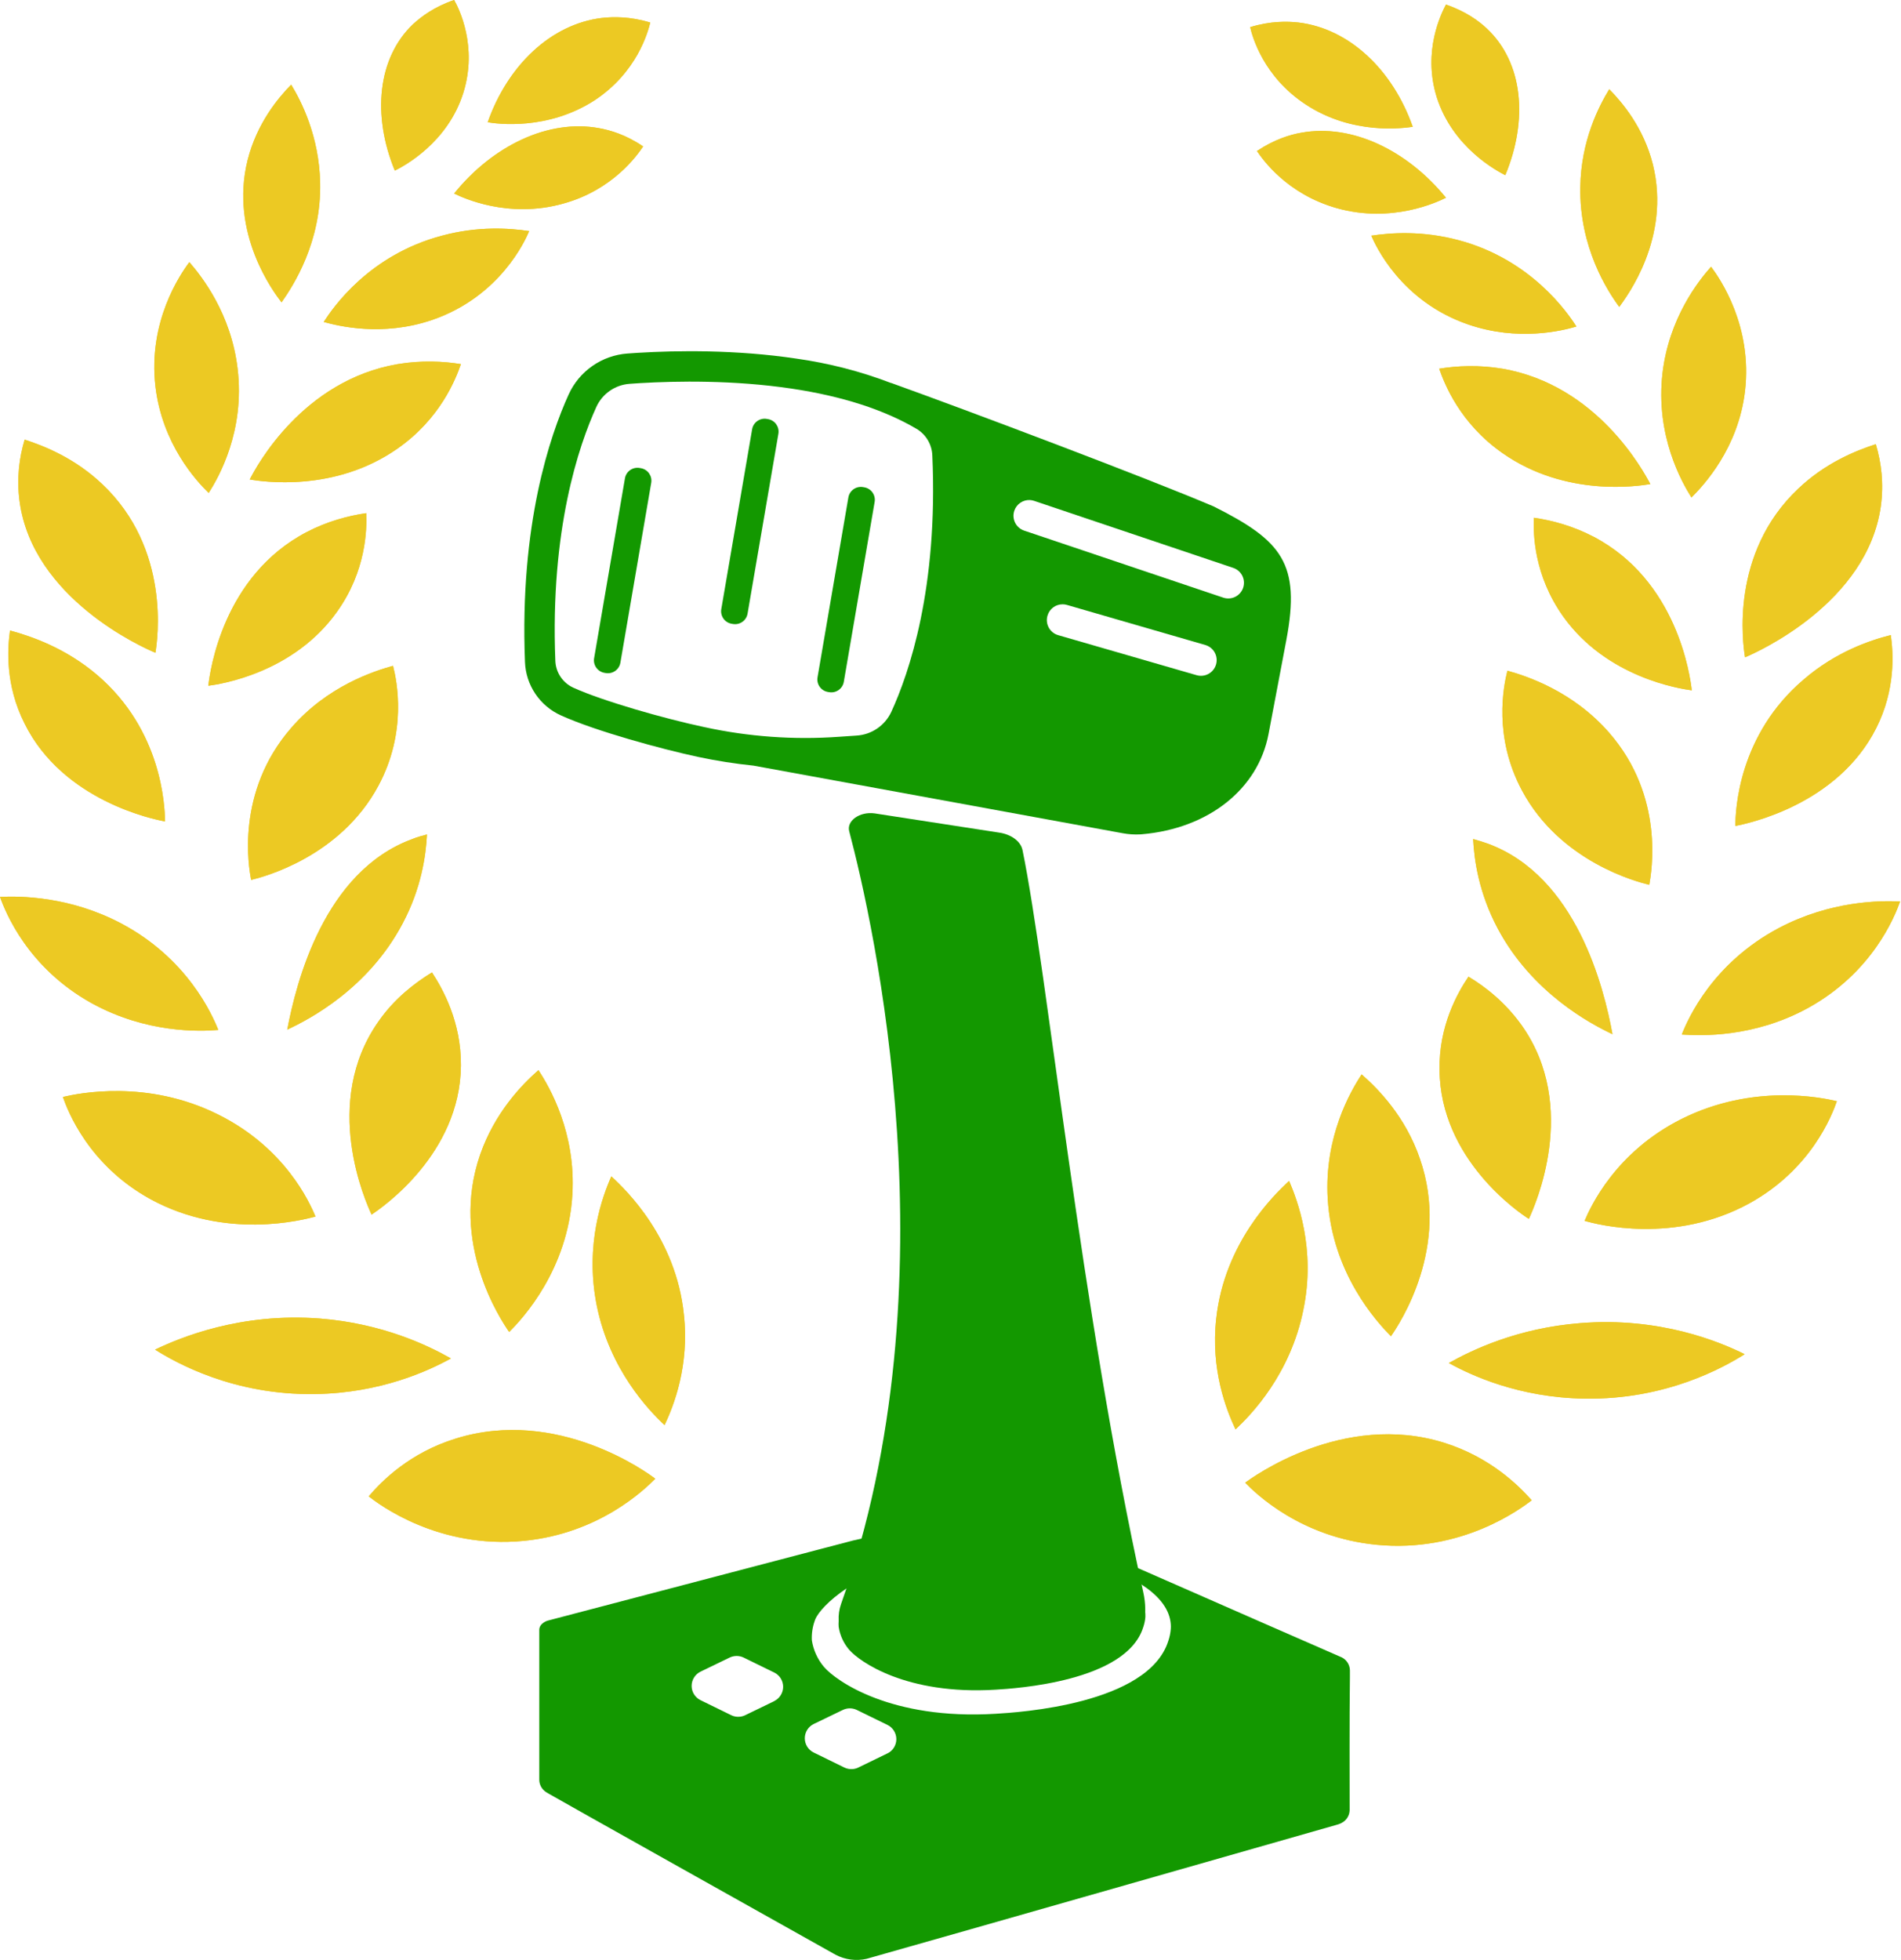 <?xml version="1.0" encoding="UTF-8"?>
<svg xmlns="http://www.w3.org/2000/svg" width="1037" height="1069" viewBox="0 0 1037 1069" fill="none">
  <path d="M703.225 644.071C694.839 651.739 667.94 677.941 663.46 719.117C660.346 746.924 668.919 768.857 673.989 779.551C682.562 771.527 704.001 749.423 711.021 714.126C717.839 680.973 707.705 654.587 703.225 644.071ZM787.81 786.858C732.46 769.567 682.95 805.937 679.246 808.607C684.899 814.486 709.46 838.38 750.779 842.477C797.556 847.107 829.913 822.51 835.558 818.235C828.15 809.856 812.76 794.704 787.81 786.858ZM861.874 721.617C827.964 724.287 803.014 736.23 790.342 743.359C802.238 749.955 828.546 762.261 864.406 762.786C908.845 763.504 940.418 745.681 951.724 738.552C938.469 731.955 905.537 718.052 861.874 721.617ZM742.788 585.952C736.545 595.403 722.327 620.177 724.276 653.692C726.613 694.521 751.167 721.077 758.769 728.746C763.444 721.972 791.32 680.256 774.555 631.95C766.759 609.128 751.951 593.976 742.788 585.952ZM917.418 610.201C881.365 628.201 867.721 657.974 864.406 665.82C871.029 667.78 913.333 678.828 954.45 656.191C987.972 637.652 999.278 608.418 1002.01 600.572C993.819 598.612 956.399 590.766 917.418 610.201ZM833.998 664.748C837.119 657.974 861.68 603.782 830.1 559.211C821.333 546.92 810.609 538.356 801.065 532.654C795.017 541.566 784.883 559.566 785.271 583.46C785.667 632.127 828.546 661.361 833.998 664.748ZM970.431 506.091C934.377 525.17 920.928 555.291 917.418 564.21C927.753 564.92 956.601 565.992 986.225 549.767C1021.5 530.34 1033.58 499.85 1036.51 491.655C1025.4 491.116 998.502 491.3 970.431 506.091ZM811.587 460.1C809.056 459.212 806.323 458.318 803.597 457.601C804.187 469.189 806.711 486.841 816.852 506.091C835.558 541.388 867.527 558.323 879.61 564.025C874.928 538.356 859.731 477.752 811.587 460.1ZM946.654 450.472C952.889 449.229 1002.21 439.239 1023.45 397.174C1034.17 375.958 1032.8 356.175 1031.44 346.369C1019.94 349.217 1001.23 355.636 983.887 370.611C948.416 400.739 946.654 441.56 946.654 450.472ZM877.855 399.667C857.976 376.852 832.638 368.651 822.303 365.797C820.168 374.175 814.507 401.804 830.301 431.222C851.151 470.084 893.059 480.962 899.69 482.56C900.855 475.608 908.263 434.609 877.855 399.667ZM951.919 358.49C959.132 355.458 1018.58 328.717 1025.98 276.13C1027.74 263.476 1026.18 252.066 1023.26 242.26C1012.14 245.824 995.582 252.598 980.96 266.508C943.54 301.805 950.754 351.183 951.919 358.49ZM869.282 292.71C857.976 286.823 846.67 283.798 836.731 282.371C836.342 291.105 836.731 313.749 852.711 336.208C876.488 369.546 916.253 375.603 922.877 376.497C921.906 368.296 914.887 316.603 869.282 292.71ZM819.578 247.081C854.078 271.316 893.641 265.081 900.265 264.016C896.367 256.702 871.231 210.001 819.578 201.083C806.711 198.946 795.017 199.478 785.085 201.083C788.005 209.462 796.391 230.856 819.578 247.081ZM951.919 213.211C956.011 177.913 938.469 152.238 933.399 145.471C926.387 153.31 910.406 173.632 906.896 203.575C902.998 237.63 917.418 262.944 922.683 271.316C929.314 264.726 948.215 244.581 951.919 213.211ZM748.053 128.536C750.189 133.52 764.034 164.359 801.065 177.019C828.15 186.285 852.129 180.406 859.925 178.084C855.049 170.422 835.17 141.544 795.801 131.028C775.922 125.681 758.575 126.924 748.053 128.536ZM901.639 89.674C896.569 69.522 884.874 55.804 877.855 48.668C872.202 57.941 862.457 76.658 862.068 101.965C861.486 134.948 876.877 158.657 883.314 167.39C887.406 161.689 911.571 129.778 901.639 89.674ZM709.849 72.384C703.613 73.449 695.04 76.119 685.683 82.36C688.797 86.997 702.052 105.892 729.339 113.553C759.359 121.932 784.106 110.173 788.781 107.852C767.543 81.821 737.329 67.385 709.849 72.384ZM821.138 95.553C833.811 65.07 830.689 34.054 811.199 15.692C806.913 11.588 799.699 6.241 788.781 2.492C786.25 7.313 775.922 27.813 783.718 52.943C792.493 80.578 816.658 93.238 821.138 95.553ZM712.38 57.047C737.919 73.804 765.393 69.877 770.657 69.167C759.747 38.152 736.157 15.692 708.482 12.298C702.247 11.588 693.091 11.411 681.972 14.798C683.144 19.967 689.193 41.894 712.38 57.047ZM333.489 641.571C328.806 652.094 318.867 678.473 325.491 711.811C332.51 746.924 353.95 769.212 362.523 777.229C367.593 766.535 376.166 744.609 373.044 716.802C368.758 675.441 341.86 649.24 333.489 641.571ZM248.701 784.543C223.752 792.204 208.354 807.535 201.14 816.091C206.599 820.372 239.15 844.969 285.927 840.333C327.051 836.242 351.605 812.349 357.452 806.463C353.554 803.437 304.253 767.246 248.701 784.543ZM174.638 719.117C130.974 715.73 98.035 729.633 84.586 736.052C95.892 743.182 127.465 761.004 171.904 760.294C207.771 759.761 234.087 747.463 245.968 740.867C233.497 733.737 208.548 721.787 174.638 719.117ZM261.949 629.628C245.191 677.941 273.068 719.65 277.743 726.424C285.337 718.94 309.898 692.199 312.236 651.377C314.185 617.869 299.959 593.081 293.723 583.637C284.561 591.654 269.947 606.807 261.949 629.628ZM172.099 663.498C168.79 655.474 155.334 625.886 119.086 607.879C80.299 588.451 42.677 596.297 34.306 598.257C37.032 606.097 48.338 635.33 81.86 653.877C123.178 676.513 165.281 665.28 172.099 663.498ZM251.427 581.145C251.629 557.258 241.488 539.251 235.64 530.34C226.089 536.219 215.172 544.598 206.599 556.896C175.026 601.46 199.579 655.659 202.701 662.433C207.965 658.868 251.039 629.628 251.427 581.145ZM119.086 561.71C115.576 552.977 102.127 522.671 66.066 503.599C38.003 488.801 11.104 488.623 0 489.156C2.92 497.357 15.002 527.84 50.287 547.275C79.911 563.499 108.758 562.605 119.086 561.71ZM219.66 503.599C229.793 484.526 232.325 466.697 232.915 455.108C230.189 455.819 227.456 456.536 224.917 457.601C176.773 475.253 161.569 535.864 156.7 561.533C168.977 555.831 200.953 539.067 219.66 503.599ZM90.044 447.979C89.85 439.239 88.29 398.24 53.013 368.118C35.665 353.321 16.765 346.909 5.459 343.87C4.092 353.676 2.726 373.465 13.442 394.675C34.306 436.746 83.809 446.907 90.044 447.979ZM206.405 428.545C222.191 399.134 216.546 371.499 214.395 363.127C204.067 365.981 178.536 374.175 158.844 396.997C128.435 431.939 135.657 473.109 137.016 479.89C143.639 478.285 185.548 467.407 206.405 428.545ZM84.78 355.991C85.952 348.862 93.166 299.306 55.746 264.016C41.124 250.106 24.561 243.332 13.442 239.767C10.522 249.573 8.969 260.977 10.716 273.637C17.93 326.225 77.372 352.966 84.78 355.991ZM183.793 333.709C199.781 311.427 200.169 288.606 199.781 279.879C189.834 281.306 178.536 284.331 167.23 290.217C121.617 314.104 114.605 365.797 113.627 373.998C120.453 373.11 160.016 367.046 183.793 333.709ZM216.934 198.584C165.079 207.502 139.943 254.21 136.232 261.516C142.863 262.589 182.434 268.823 216.934 244.581C240.121 228.363 248.507 206.969 251.427 198.584C241.682 196.986 229.793 196.446 216.934 198.584ZM113.821 268.823C119.28 260.451 133.708 234.953 129.608 201.083C126.098 171.133 110.117 150.817 103.299 142.971C98.229 149.745 80.688 175.414 84.78 210.711C88.484 242.26 107.198 262.404 113.821 268.823ZM235.64 174.52C272.672 161.866 286.51 131.206 288.66 126.036C278.131 124.431 260.784 123.189 241.099 128.536C201.342 139.052 181.65 167.752 176.587 175.592C184.383 177.729 208.354 183.793 235.64 174.52ZM174.638 99.473C174.048 74.337 164.497 55.449 158.844 46.168C151.824 53.297 140.13 67.207 135.067 87.352C125.127 127.279 149.3 159.367 153.586 164.898C159.822 155.987 175.414 132.271 174.638 99.473ZM307.173 111.061C334.459 103.577 347.707 84.498 350.828 79.868C341.471 73.449 332.704 70.95 326.663 69.877C299.182 64.886 268.968 79.328 247.73 105.537C252.405 107.852 277.153 119.44 307.173 111.061ZM252.794 50.45C260.59 25.314 250.456 4.814 247.73 0C236.813 3.749 229.793 9.096 225.313 13.193C206.016 31.555 202.902 62.748 215.373 93.054C220.048 90.739 244.221 78.085 252.794 50.45ZM266.049 66.668C276.966 35.652 300.541 13.193 328.216 9.806C334.459 9.096 343.622 8.918 354.726 12.298C353.367 17.645 347.52 39.401 324.318 54.732C298.592 71.311 271.119 67.563 266.049 66.668Z" fill="#ECC923"></path>
  <path d="M703.225 644.071C694.839 651.739 667.94 677.941 663.46 719.117C660.346 746.924 668.919 768.857 673.989 779.551C682.562 771.527 704.001 749.423 711.021 714.126C717.839 680.973 707.705 654.587 703.225 644.071ZM787.81 786.858C732.46 769.567 682.95 805.937 679.246 808.607C684.899 814.486 709.46 838.38 750.779 842.477C797.556 847.107 829.913 822.51 835.558 818.235C828.15 809.856 812.76 794.704 787.81 786.858ZM861.874 721.617C827.964 724.287 803.014 736.23 790.342 743.359C802.238 749.955 828.546 762.261 864.406 762.786C908.845 763.504 940.418 745.681 951.724 738.552C938.469 731.955 905.537 718.052 861.874 721.617ZM742.788 585.952C736.545 595.403 722.327 620.177 724.276 653.692C726.613 694.521 751.167 721.077 758.769 728.746C763.444 721.972 791.32 680.256 774.555 631.95C766.759 609.128 751.951 593.976 742.788 585.952ZM917.418 610.201C881.365 628.201 867.721 657.974 864.406 665.82C871.029 667.78 913.333 678.828 954.45 656.191C987.972 637.652 999.278 608.418 1002.01 600.572C993.819 598.612 956.399 590.766 917.418 610.201ZM833.998 664.748C837.119 657.974 861.68 603.782 830.1 559.211C821.333 546.92 810.609 538.356 801.065 532.654C795.017 541.566 784.883 559.566 785.271 583.46C785.667 632.127 828.546 661.361 833.998 664.748ZM970.431 506.091C934.377 525.17 920.928 555.291 917.418 564.21C927.753 564.92 956.601 565.992 986.225 549.767C1021.5 530.34 1033.58 499.85 1036.51 491.655C1025.4 491.116 998.502 491.3 970.431 506.091ZM811.587 460.1C809.056 459.212 806.323 458.318 803.597 457.601C804.187 469.189 806.711 486.841 816.852 506.091C835.558 541.388 867.527 558.323 879.61 564.025C874.928 538.356 859.731 477.752 811.587 460.1ZM946.654 450.472C952.889 449.229 1002.21 439.239 1023.45 397.174C1034.17 375.958 1032.8 356.175 1031.44 346.369C1019.94 349.217 1001.23 355.636 983.887 370.611C948.416 400.739 946.654 441.56 946.654 450.472ZM877.855 399.667C857.976 376.852 832.638 368.651 822.303 365.797C820.168 374.175 814.507 401.804 830.301 431.222C851.151 470.084 893.059 480.962 899.69 482.56C900.855 475.608 908.263 434.609 877.855 399.667ZM951.919 358.49C959.132 355.458 1018.58 328.717 1025.98 276.13C1027.74 263.476 1026.18 252.066 1023.26 242.26C1012.14 245.824 995.582 252.598 980.96 266.508C943.54 301.805 950.754 351.183 951.919 358.49ZM869.282 292.71C857.976 286.823 846.67 283.798 836.731 282.371C836.342 291.105 836.731 313.749 852.711 336.208C876.488 369.546 916.253 375.603 922.877 376.497C921.906 368.296 914.887 316.603 869.282 292.71ZM819.578 247.081C854.078 271.316 893.641 265.081 900.265 264.016C896.367 256.702 871.231 210.001 819.578 201.083C806.711 198.946 795.017 199.478 785.085 201.083C788.005 209.462 796.391 230.856 819.578 247.081ZM951.919 213.211C956.011 177.913 938.469 152.238 933.399 145.471C926.387 153.31 910.406 173.632 906.896 203.575C902.998 237.63 917.418 262.944 922.683 271.316C929.314 264.726 948.215 244.581 951.919 213.211ZM748.053 128.536C750.189 133.52 764.034 164.359 801.065 177.019C828.15 186.285 852.129 180.406 859.925 178.084C855.049 170.422 835.17 141.544 795.801 131.028C775.922 125.681 758.575 126.924 748.053 128.536ZM901.639 89.674C896.569 69.522 884.874 55.804 877.855 48.668C872.202 57.941 862.457 76.658 862.068 101.965C861.486 134.948 876.877 158.657 883.314 167.39C887.406 161.689 911.571 129.778 901.639 89.674ZM709.849 72.384C703.613 73.449 695.04 76.119 685.683 82.36C688.797 86.997 702.052 105.892 729.339 113.553C759.359 121.932 784.106 110.173 788.781 107.852C767.543 81.821 737.329 67.385 709.849 72.384ZM821.138 95.553C833.811 65.07 830.689 34.054 811.199 15.692C806.913 11.588 799.699 6.241 788.781 2.492C786.25 7.313 775.922 27.813 783.718 52.943C792.493 80.578 816.658 93.238 821.138 95.553ZM712.38 57.047C737.919 73.804 765.393 69.877 770.657 69.167C759.747 38.152 736.157 15.692 708.482 12.298C702.247 11.588 693.091 11.411 681.972 14.798C683.144 19.967 689.193 41.894 712.38 57.047ZM333.489 641.571C328.806 652.094 318.867 678.473 325.491 711.811C332.51 746.924 353.95 769.212 362.523 777.229C367.593 766.535 376.166 744.609 373.044 716.802C368.758 675.441 341.86 649.24 333.489 641.571ZM248.701 784.543C223.752 792.204 208.354 807.535 201.14 816.091C206.599 820.372 239.15 844.969 285.927 840.333C327.051 836.242 351.605 812.349 357.452 806.463C353.554 803.437 304.253 767.246 248.701 784.543ZM174.638 719.117C130.974 715.73 98.035 729.633 84.586 736.052C95.892 743.182 127.465 761.004 171.904 760.294C207.771 759.761 234.087 747.463 245.968 740.867C233.497 733.737 208.548 721.787 174.638 719.117ZM261.949 629.628C245.191 677.941 273.068 719.65 277.743 726.424C285.337 718.94 309.898 692.199 312.236 651.377C314.185 617.869 299.959 593.081 293.723 583.637C284.561 591.654 269.947 606.807 261.949 629.628ZM172.099 663.498C168.79 655.474 155.334 625.886 119.086 607.879C80.299 588.451 42.677 596.297 34.306 598.257C37.032 606.097 48.338 635.33 81.86 653.877C123.178 676.513 165.281 665.28 172.099 663.498ZM251.427 581.145C251.629 557.258 241.488 539.251 235.64 530.34C226.089 536.219 215.172 544.598 206.599 556.896C175.026 601.46 199.579 655.659 202.701 662.433C207.965 658.868 251.039 629.628 251.427 581.145ZM119.086 561.71C115.576 552.977 102.127 522.671 66.066 503.599C38.003 488.801 11.104 488.623 0 489.156C2.92 497.357 15.002 527.84 50.287 547.275C79.911 563.499 108.758 562.605 119.086 561.71ZM219.66 503.599C229.793 484.526 232.325 466.697 232.915 455.108C230.189 455.819 227.456 456.536 224.917 457.601C176.773 475.253 161.569 535.864 156.7 561.533C168.977 555.831 200.953 539.067 219.66 503.599ZM90.044 447.979C89.85 439.239 88.29 398.24 53.013 368.118C35.665 353.321 16.765 346.909 5.459 343.87C4.092 353.676 2.726 373.465 13.442 394.675C34.306 436.746 83.809 446.907 90.044 447.979ZM206.405 428.545C222.191 399.134 216.546 371.499 214.395 363.127C204.067 365.981 178.536 374.175 158.844 396.997C128.435 431.939 135.657 473.109 137.016 479.89C143.639 478.285 185.548 467.407 206.405 428.545ZM84.78 355.991C85.952 348.862 93.166 299.306 55.746 264.016C41.124 250.106 24.561 243.332 13.442 239.767C10.522 249.573 8.969 260.977 10.716 273.637C17.93 326.225 77.372 352.966 84.78 355.991ZM183.793 333.709C199.781 311.427 200.169 288.606 199.781 279.879C189.834 281.306 178.536 284.331 167.23 290.217C121.617 314.104 114.605 365.797 113.627 373.998C120.453 373.11 160.016 367.046 183.793 333.709ZM216.934 198.584C165.079 207.502 139.943 254.21 136.232 261.516C142.863 262.589 182.434 268.823 216.934 244.581C240.121 228.363 248.507 206.969 251.427 198.584C241.682 196.986 229.793 196.446 216.934 198.584ZM113.821 268.823C119.28 260.451 133.708 234.953 129.608 201.083C126.098 171.133 110.117 150.817 103.299 142.971C98.229 149.745 80.688 175.414 84.78 210.711C88.484 242.26 107.198 262.404 113.821 268.823ZM235.64 174.52C272.672 161.866 286.51 131.206 288.66 126.036C278.131 124.431 260.784 123.189 241.099 128.536C201.342 139.052 181.65 167.752 176.587 175.592C184.383 177.729 208.354 183.793 235.64 174.52ZM174.638 99.473C174.048 74.337 164.497 55.449 158.844 46.168C151.824 53.297 140.13 67.207 135.067 87.352C125.127 127.279 149.3 159.367 153.586 164.898C159.822 155.987 175.414 132.271 174.638 99.473ZM307.173 111.061C334.459 103.577 347.707 84.498 350.828 79.868C341.471 73.449 332.704 70.95 326.663 69.877C299.182 64.886 268.968 79.328 247.73 105.537C252.405 107.852 277.153 119.44 307.173 111.061ZM252.794 50.45C260.59 25.314 250.456 4.814 247.73 0C236.813 3.749 229.793 9.096 225.313 13.193C206.016 31.555 202.902 62.748 215.373 93.054C220.048 90.739 244.221 78.085 252.794 50.45ZM266.049 66.668C276.966 35.652 300.541 13.193 328.216 9.806C334.459 9.096 343.622 8.918 354.726 12.298C353.367 17.645 347.52 39.401 324.318 54.732C298.592 71.311 271.119 67.563 266.049 66.668Z" fill="#ECC923"></path>
  <g clip-path="url(#clip0_4024_6506)">
    <path d="M732.027 903.938C731.789 903.811 731.541 903.703 731.286 903.615C717.679 897.733 666.264 875.158 620.827 855.225C580.58 837.553 545.151 821.961 545.151 821.961L470.026 839.095L465.243 840.183L298.765 883.862C298.765 883.862 294.174 885.166 294.174 888.932V970.634C294.179 971.934 294.501 973.213 295.112 974.361C295.722 975.509 296.603 976.491 297.677 977.223C297.769 977.276 297.857 977.335 297.94 977.402L299.136 978.131C304.648 981.372 426.478 1049.65 454.972 1065.6L455.845 1066.08C461.026 1068.81 467.015 1069.6 472.728 1068.3L475.036 1067.64C510.07 1057.79 729.098 995.23 729.098 995.23C729.764 995.064 730.416 994.844 731.047 994.572L731.358 994.429C731.514 994.367 731.665 994.295 731.812 994.214L731.98 994.106C733.243 993.436 734.304 992.439 735.05 991.219C735.797 989.999 736.203 988.601 736.224 987.171V986.968C736.224 975.298 736.069 935.744 736.38 914.699C736.38 914.173 736.38 913.026 736.38 911.77V911.65C736.38 911.447 736.38 911.22 736.38 911.005V910.885C736.337 909.445 735.911 908.042 735.146 906.821C734.381 905.6 733.305 904.605 732.027 903.938V903.938ZM422.449 927.721L406.51 935.433C405.614 935.875 404.646 936.15 403.652 936.246C402.011 936.449 400.347 936.162 398.869 935.421L382.13 927.23C380.676 926.517 379.452 925.411 378.596 924.037C377.739 922.664 377.285 921.077 377.285 919.458C377.285 917.84 377.739 916.253 378.596 914.879C379.452 913.506 380.676 912.399 382.13 911.686L398.056 903.986C399.237 903.42 400.531 903.126 401.841 903.126C403.151 903.126 404.444 903.42 405.625 903.986L422.365 912.165C423.818 912.878 425.043 913.984 425.899 915.358C426.755 916.731 427.209 918.318 427.209 919.937C427.209 921.555 426.755 923.142 425.899 924.516C425.043 925.89 423.818 926.996 422.365 927.709L422.449 927.721ZM484.159 956.226L468.208 963.974C467.316 964.414 466.352 964.689 465.362 964.787C463.731 964.974 462.08 964.692 460.603 963.974L443.864 955.784C442.41 955.071 441.186 953.965 440.33 952.591C439.473 951.217 439.019 949.631 439.019 948.012C439.019 946.393 439.473 944.806 440.33 943.433C441.186 942.059 442.41 940.953 443.864 940.24L459.802 932.551C460.983 931.985 462.277 931.691 463.587 931.691C464.897 931.691 466.19 931.985 467.371 932.551L484.111 940.73C485.564 941.443 486.789 942.549 487.645 943.923C488.501 945.297 488.955 946.883 488.955 948.502C488.955 950.121 488.501 951.707 487.645 953.081C486.789 954.455 485.564 955.561 484.111 956.274L484.159 956.226ZM638.667 888.37C638.498 890.59 638.048 892.78 637.328 894.887C637.328 894.887 637.328 894.887 637.328 894.887C626.447 929.562 555.53 933.914 543.083 934.656C485.869 938.147 456.048 916.649 449.663 909.283L449.268 908.841C445.894 904.765 443.684 899.852 442.871 894.624C442.684 891.03 443.204 887.435 444.402 884.042C444.485 883.803 444.581 883.552 444.665 883.3C446.231 879.343 452.066 872.85 461.787 866.274C477.606 855.512 503.708 844.62 538.312 844.356C566.865 844.129 602.533 851.136 622.752 864.193C631.505 869.849 637.364 876.616 638.512 884.436C638.642 885.311 638.709 886.194 638.715 887.079C638.691 887.521 638.691 887.964 638.667 888.37V888.37Z" fill="#139800"></path>
    <path d="M662.221 276.281L661.958 276.161C625.92 260.808 528.339 224.017 486.035 208.819L486.214 208.939C469.469 202.534 452.052 198.045 434.297 195.559C401.343 190.645 369.215 191.135 348.051 192.414L342.228 192.809C335.389 193.312 328.81 195.644 323.182 199.561C317.553 203.477 313.08 208.835 310.231 215.073C300.043 237.444 283.399 286.145 286.377 360.984C286.597 367.2 288.555 373.23 292.027 378.391C295.499 383.551 300.347 387.636 306.022 390.183C325.153 398.84 361.215 408.609 380.705 412.782C390.74 414.921 400.882 416.518 411.088 417.565L612.456 454.428C615.636 455.022 618.876 455.231 622.105 455.05L623.038 454.978C659.22 451.833 686.279 430.383 691.982 400.347L701.727 348.931C709.559 307.333 699.288 294.886 662.221 276.281ZM312.837 375.093C309.972 373.803 307.525 371.736 305.775 369.126C304.026 366.516 303.042 363.467 302.937 360.326C300.091 288.907 315.731 242.968 325.309 221.936C326.918 218.402 329.449 215.367 332.637 213.149C335.824 210.932 339.55 209.614 343.423 209.333C345.169 209.202 347.011 209.07 349.031 208.951C369.358 207.755 400.291 207.241 431.822 211.94C459.239 216.029 482.137 223.395 499.893 233.833C502.44 235.327 504.57 237.437 506.089 239.969C507.608 242.502 508.467 245.375 508.586 248.325C511.814 320.629 495.959 367.034 486.214 388.222C484.516 391.886 481.86 395.024 478.526 397.303C475.192 399.583 471.305 400.919 467.274 401.172C464.237 401.399 461.021 401.626 457.613 401.829C432.998 403.582 408.258 401.799 384.149 396.532C362.435 391.929 328.979 382.387 312.837 375.093ZM553.305 278.541C553.898 276.767 555.057 275.237 556.604 274.186C558.15 273.134 559.998 272.618 561.866 272.717C562.639 272.764 563.403 272.913 564.138 273.16L672.947 309.784C675.046 310.548 676.764 312.102 677.734 314.114C678.703 316.127 678.848 318.439 678.136 320.557C677.424 322.675 675.913 324.43 673.925 325.449C671.937 326.468 669.629 326.669 667.494 326.01L558.65 289.374C556.505 288.644 554.738 287.094 553.736 285.063C552.734 283.032 552.579 280.686 553.305 278.541V278.541ZM571.408 335.755C571.923 333.965 573.01 332.393 574.501 331.277C575.992 330.161 577.807 329.563 579.67 329.573C580.459 329.574 581.244 329.687 582.002 329.908L657.522 351.777C659.704 352.411 661.544 353.886 662.639 355.878C663.733 357.869 663.991 360.213 663.357 362.395C662.723 364.577 661.248 366.417 659.257 367.512C657.265 368.606 654.921 368.864 652.739 368.23L577.219 346.397C576.137 346.082 575.127 345.557 574.249 344.851C573.371 344.146 572.64 343.273 572.1 342.284C571.56 341.295 571.221 340.209 571.102 339.089C570.983 337.968 571.087 336.835 571.408 335.755V335.755Z" fill="#139800"></path>
    <path d="M338.423 361.422L355.244 263.323C355.889 259.561 353.362 255.989 349.6 255.344L348.893 255.222C345.131 254.577 341.559 257.104 340.914 260.866L324.092 358.965C323.447 362.727 325.974 366.299 329.736 366.944L330.443 367.066C334.205 367.711 337.778 365.184 338.423 361.422Z" fill="#139800"></path>
    <path d="M407.798 334.66L424.619 236.562C425.264 232.8 422.737 229.227 418.975 228.582L418.268 228.461C414.506 227.816 410.934 230.342 410.289 234.104L393.467 332.203C392.822 335.965 395.349 339.538 399.111 340.183L399.818 340.304C403.58 340.949 407.153 338.422 407.798 334.66Z" fill="#139800"></path>
    <path d="M460.298 371.848L477.119 273.749C477.764 269.987 475.237 266.415 471.475 265.769L470.768 265.648C467.006 265.003 463.434 267.53 462.789 271.292L445.967 369.39C445.322 373.152 447.849 376.725 451.611 377.37L452.318 377.491C456.08 378.136 459.653 375.61 460.298 371.848Z" fill="#139800"></path>
    <path d="M624.724 878.554C624.724 878.195 624.724 877.825 624.724 877.454C624.687 874.391 624.327 871.341 623.648 868.355C589.486 713.775 571.443 530.378 557.788 463.634C556.796 458.851 551.69 455.037 544.947 454.068L477.102 443.606C469.02 442.494 461.738 447.624 463.244 453.339C476.469 503.379 521.044 699.856 458.796 874.811C457.773 877.71 457.33 880.781 457.493 883.851V884.186C457.416 885.201 457.416 886.22 457.493 887.235C458.179 891.737 460.081 895.966 462.993 899.467C463.113 899.598 463.232 899.718 463.328 899.837C468.792 906.127 494.249 924.505 543.093 921.515C553.735 920.87 614.285 917.175 623.6 887.546C624.223 885.748 624.625 883.881 624.795 881.986C624.795 881.627 624.795 881.256 624.795 880.874C624.795 880.491 624.795 879.845 624.712 879.307C624.676 879.08 624.712 878.793 624.724 878.554Z" fill="#139800"></path>
  </g>
  <defs>
    <clipPath id="clip0_4024_6506">
      <rect width="450.42" height="877.333" fill="white" transform="translate(286.031 191.551)"></rect>
    </clipPath>
  </defs>
</svg>
